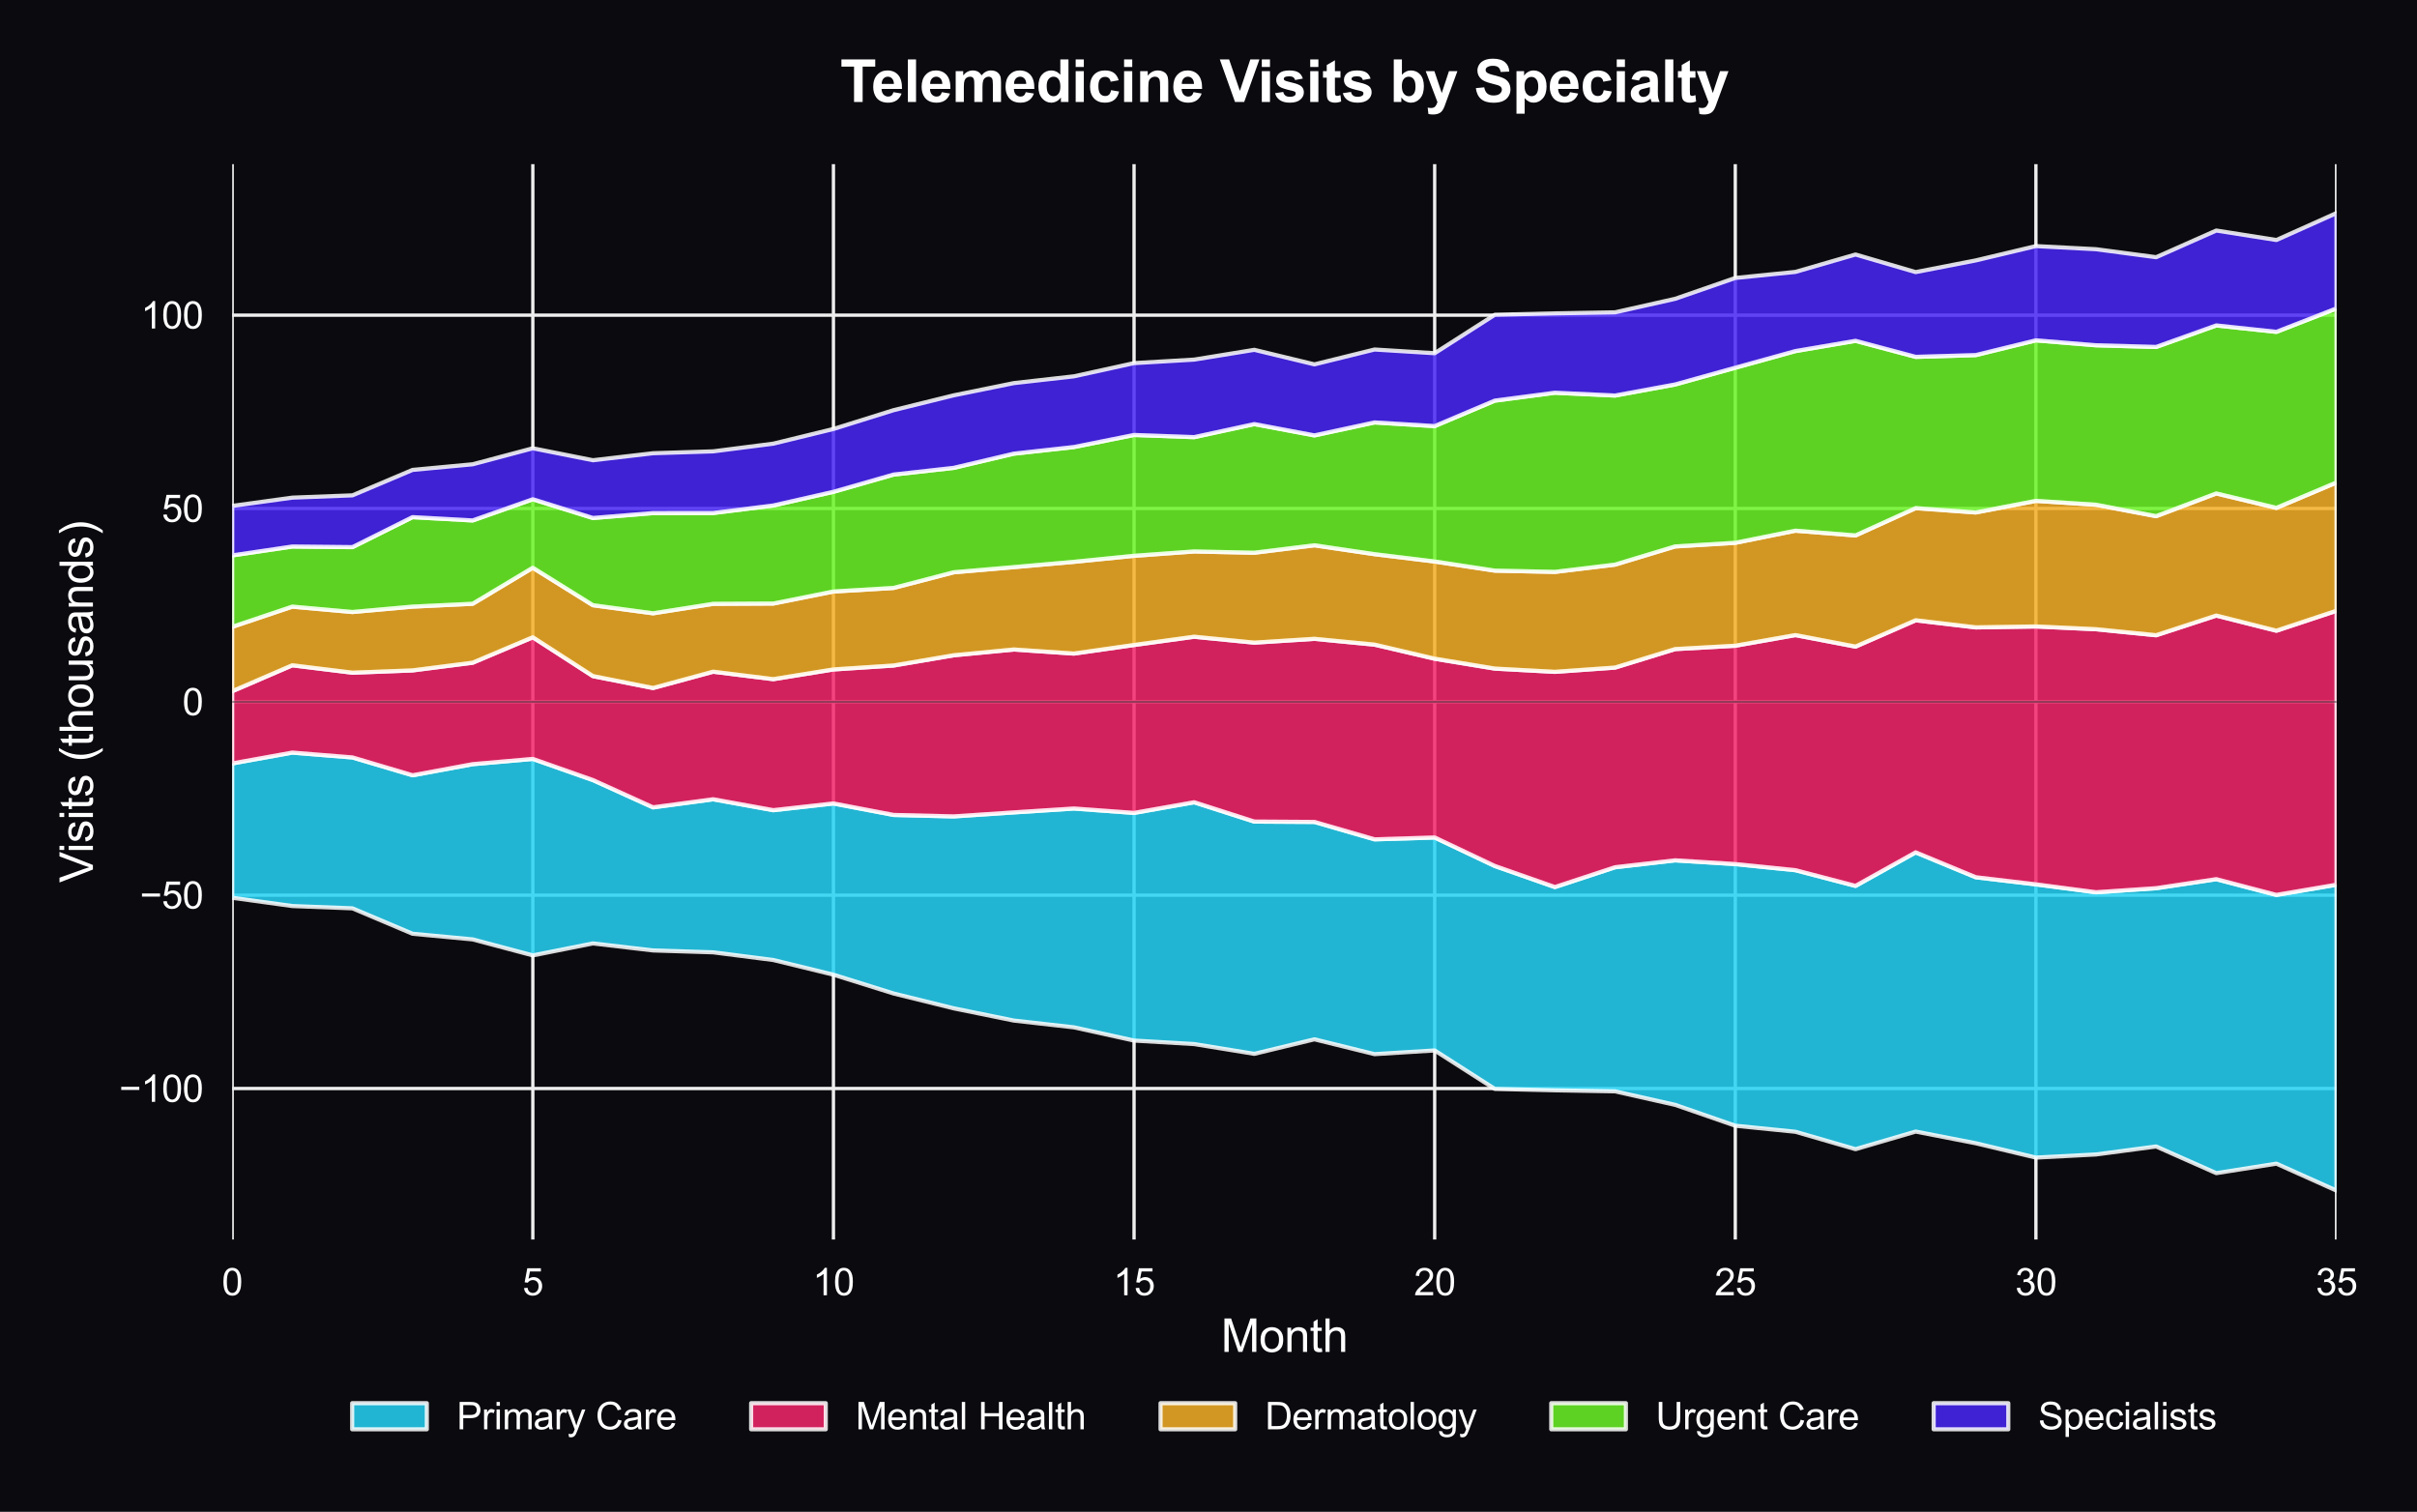 <?xml version="1.0" encoding="utf-8" standalone="no"?>
<!DOCTYPE svg PUBLIC "-//W3C//DTD SVG 1.1//EN"
  "http://www.w3.org/Graphics/SVG/1.1/DTD/svg11.dtd">
<svg xmlns:xlink="http://www.w3.org/1999/xlink" viewBox="0 0 582.844 364.576" xmlns="http://www.w3.org/2000/svg" version="1.1">
 <defs>
  <style type="text/css">*{stroke-linejoin: round; stroke-linecap: butt}</style>
 </defs>
 <g id="figure_1">
  <g id="patch_1">
   <path d="M 0 364.576 
L 582.844 364.576 
L 582.844 0 
L 0 0 
z
" style="fill: #0a0a0f"/>
  </g>
  <g id="axes_1">
   <g id="patch_2">
    <path d="M 55.994 298.912 
L 563.439 298.912 
L 563.439 39.592 
L 55.994 39.592 
z
" style="fill: #0a0a0f"/>
   </g>
   <g id="matplotlib.axis_1">
    <g id="xtick_1">
     <g id="line2d_1">
      <path d="M 55.994 298.912 
L 55.994 39.592 
" clip-path="url(#p8a2c5894b7)" style="fill: none; stroke: #eeeeee; stroke-width: 0.8; stroke-linecap: round"/>
     </g>
     <g id="text_1">
      <!-- 0 -->
      <g style="fill: #ffffff" transform="translate(53.491 312.354) scale(0.09 -0.09)">
       <defs>
        <path id="ArialMT-30" d="M 266 2259 
Q 266 3072 433 3567 
Q 600 4063 929 4331 
Q 1259 4600 1759 4600 
Q 2128 4600 2406 4451 
Q 2684 4303 2865 4023 
Q 3047 3744 3150 3342 
Q 3253 2941 3253 2259 
Q 3253 1453 3087 958 
Q 2922 463 2592 192 
Q 2263 -78 1759 -78 
Q 1097 -78 719 397 
Q 266 969 266 2259 
z
M 844 2259 
Q 844 1131 1108 757 
Q 1372 384 1759 384 
Q 2147 384 2411 759 
Q 2675 1134 2675 2259 
Q 2675 3391 2411 3762 
Q 2147 4134 1753 4134 
Q 1366 4134 1134 3806 
Q 844 3388 844 2259 
z
" transform="scale(0.016)"/>
       </defs>
       <use xlink:href="#ArialMT-30"/>
      </g>
     </g>
    </g>
    <g id="xtick_2">
     <g id="line2d_2">
      <path d="M 128.486 298.912 
L 128.486 39.592 
" clip-path="url(#p8a2c5894b7)" style="fill: none; stroke: #eeeeee; stroke-width: 0.8; stroke-linecap: round"/>
     </g>
     <g id="text_2">
      <!-- 5 -->
      <g style="fill: #ffffff" transform="translate(125.984 312.354) scale(0.09 -0.09)">
       <defs>
        <path id="ArialMT-35" d="M 266 1200 
L 856 1250 
Q 922 819 1161 601 
Q 1400 384 1738 384 
Q 2144 384 2425 690 
Q 2706 997 2706 1503 
Q 2706 1984 2436 2262 
Q 2166 2541 1728 2541 
Q 1456 2541 1237 2417 
Q 1019 2294 894 2097 
L 366 2166 
L 809 4519 
L 3088 4519 
L 3088 3981 
L 1259 3981 
L 1013 2750 
Q 1425 3038 1878 3038 
Q 2478 3038 2890 2622 
Q 3303 2206 3303 1553 
Q 3303 931 2941 478 
Q 2500 -78 1738 -78 
Q 1113 -78 717 272 
Q 322 622 266 1200 
z
" transform="scale(0.016)"/>
       </defs>
       <use xlink:href="#ArialMT-35"/>
      </g>
     </g>
    </g>
    <g id="xtick_3">
     <g id="line2d_3">
      <path d="M 200.978 298.912 
L 200.978 39.592 
" clip-path="url(#p8a2c5894b7)" style="fill: none; stroke: #eeeeee; stroke-width: 0.8; stroke-linecap: round"/>
     </g>
     <g id="text_3">
      <!-- 10 -->
      <g style="fill: #ffffff" transform="translate(195.973 312.354) scale(0.09 -0.09)">
       <defs>
        <path id="ArialMT-31" d="M 2384 0 
L 1822 0 
L 1822 3584 
Q 1619 3391 1289 3197 
Q 959 3003 697 2906 
L 697 3450 
Q 1169 3672 1522 3987 
Q 1875 4303 2022 4600 
L 2384 4600 
L 2384 0 
z
" transform="scale(0.016)"/>
       </defs>
       <use xlink:href="#ArialMT-31"/>
       <use xlink:href="#ArialMT-30" transform="translate(55.615 0)"/>
      </g>
     </g>
    </g>
    <g id="xtick_4">
     <g id="line2d_4">
      <path d="M 273.47 298.912 
L 273.47 39.592 
" clip-path="url(#p8a2c5894b7)" style="fill: none; stroke: #eeeeee; stroke-width: 0.8; stroke-linecap: round"/>
     </g>
     <g id="text_4">
      <!-- 15 -->
      <g style="fill: #ffffff" transform="translate(268.465 312.354) scale(0.09 -0.09)">
       <use xlink:href="#ArialMT-31"/>
       <use xlink:href="#ArialMT-35" transform="translate(55.615 0)"/>
      </g>
     </g>
    </g>
    <g id="xtick_5">
     <g id="line2d_5">
      <path d="M 345.962 298.912 
L 345.962 39.592 
" clip-path="url(#p8a2c5894b7)" style="fill: none; stroke: #eeeeee; stroke-width: 0.8; stroke-linecap: round"/>
     </g>
     <g id="text_5">
      <!-- 20 -->
      <g style="fill: #ffffff" transform="translate(340.958 312.354) scale(0.09 -0.09)">
       <defs>
        <path id="ArialMT-32" d="M 3222 541 
L 3222 0 
L 194 0 
Q 188 203 259 391 
Q 375 700 629 1000 
Q 884 1300 1366 1694 
Q 2113 2306 2375 2664 
Q 2638 3022 2638 3341 
Q 2638 3675 2398 3904 
Q 2159 4134 1775 4134 
Q 1369 4134 1125 3890 
Q 881 3647 878 3216 
L 300 3275 
Q 359 3922 746 4261 
Q 1134 4600 1788 4600 
Q 2447 4600 2831 4234 
Q 3216 3869 3216 3328 
Q 3216 3053 3103 2787 
Q 2991 2522 2730 2228 
Q 2469 1934 1863 1422 
Q 1356 997 1212 845 
Q 1069 694 975 541 
L 3222 541 
z
" transform="scale(0.016)"/>
       </defs>
       <use xlink:href="#ArialMT-32"/>
       <use xlink:href="#ArialMT-30" transform="translate(55.615 0)"/>
      </g>
     </g>
    </g>
    <g id="xtick_6">
     <g id="line2d_6">
      <path d="M 418.455 298.912 
L 418.455 39.592 
" clip-path="url(#p8a2c5894b7)" style="fill: none; stroke: #eeeeee; stroke-width: 0.8; stroke-linecap: round"/>
     </g>
     <g id="text_6">
      <!-- 25 -->
      <g style="fill: #ffffff" transform="translate(413.45 312.354) scale(0.09 -0.09)">
       <use xlink:href="#ArialMT-32"/>
       <use xlink:href="#ArialMT-35" transform="translate(55.615 0)"/>
      </g>
     </g>
    </g>
    <g id="xtick_7">
     <g id="line2d_7">
      <path d="M 490.947 298.912 
L 490.947 39.592 
" clip-path="url(#p8a2c5894b7)" style="fill: none; stroke: #eeeeee; stroke-width: 0.8; stroke-linecap: round"/>
     </g>
     <g id="text_7">
      <!-- 30 -->
      <g style="fill: #ffffff" transform="translate(485.942 312.354) scale(0.09 -0.09)">
       <defs>
        <path id="ArialMT-33" d="M 269 1209 
L 831 1284 
Q 928 806 1161 595 
Q 1394 384 1728 384 
Q 2125 384 2398 659 
Q 2672 934 2672 1341 
Q 2672 1728 2419 1979 
Q 2166 2231 1775 2231 
Q 1616 2231 1378 2169 
L 1441 2663 
Q 1497 2656 1531 2656 
Q 1891 2656 2178 2843 
Q 2466 3031 2466 3422 
Q 2466 3731 2256 3934 
Q 2047 4138 1716 4138 
Q 1388 4138 1169 3931 
Q 950 3725 888 3313 
L 325 3413 
Q 428 3978 793 4289 
Q 1159 4600 1703 4600 
Q 2078 4600 2393 4439 
Q 2709 4278 2876 4000 
Q 3044 3722 3044 3409 
Q 3044 3113 2884 2869 
Q 2725 2625 2413 2481 
Q 2819 2388 3044 2092 
Q 3269 1797 3269 1353 
Q 3269 753 2831 336 
Q 2394 -81 1725 -81 
Q 1122 -81 723 278 
Q 325 638 269 1209 
z
" transform="scale(0.016)"/>
       </defs>
       <use xlink:href="#ArialMT-33"/>
       <use xlink:href="#ArialMT-30" transform="translate(55.615 0)"/>
      </g>
     </g>
    </g>
    <g id="xtick_8">
     <g id="line2d_8">
      <path d="M 563.439 298.912 
L 563.439 39.592 
" clip-path="url(#p8a2c5894b7)" style="fill: none; stroke: #eeeeee; stroke-width: 0.8; stroke-linecap: round"/>
     </g>
     <g id="text_8">
      <!-- 35 -->
      <g style="fill: #ffffff" transform="translate(558.434 312.354) scale(0.09 -0.09)">
       <use xlink:href="#ArialMT-33"/>
       <use xlink:href="#ArialMT-35" transform="translate(55.615 0)"/>
      </g>
     </g>
    </g>
    <g id="text_9">
     <!-- Month -->
     <g style="fill: #ffffff" transform="translate(294.432 326.016) scale(0.11 -0.11)">
      <defs>
       <path id="ArialMT-4d" d="M 475 0 
L 475 4581 
L 1388 4581 
L 2472 1338 
Q 2622 884 2691 659 
Q 2769 909 2934 1394 
L 4031 4581 
L 4847 4581 
L 4847 0 
L 4263 0 
L 4263 3834 
L 2931 0 
L 2384 0 
L 1059 3900 
L 1059 0 
L 475 0 
z
" transform="scale(0.016)"/>
       <path id="ArialMT-6f" d="M 213 1659 
Q 213 2581 725 3025 
Q 1153 3394 1769 3394 
Q 2453 3394 2887 2945 
Q 3322 2497 3322 1706 
Q 3322 1066 3130 698 
Q 2938 331 2570 128 
Q 2203 -75 1769 -75 
Q 1072 -75 642 372 
Q 213 819 213 1659 
z
M 791 1659 
Q 791 1022 1069 705 
Q 1347 388 1769 388 
Q 2188 388 2466 706 
Q 2744 1025 2744 1678 
Q 2744 2294 2464 2611 
Q 2184 2928 1769 2928 
Q 1347 2928 1069 2612 
Q 791 2297 791 1659 
z
" transform="scale(0.016)"/>
       <path id="ArialMT-6e" d="M 422 0 
L 422 3319 
L 928 3319 
L 928 2847 
Q 1294 3394 1984 3394 
Q 2284 3394 2536 3286 
Q 2788 3178 2913 3003 
Q 3038 2828 3088 2588 
Q 3119 2431 3119 2041 
L 3119 0 
L 2556 0 
L 2556 2019 
Q 2556 2363 2490 2533 
Q 2425 2703 2258 2804 
Q 2091 2906 1866 2906 
Q 1506 2906 1245 2678 
Q 984 2450 984 1813 
L 984 0 
L 422 0 
z
" transform="scale(0.016)"/>
       <path id="ArialMT-74" d="M 1650 503 
L 1731 6 
Q 1494 -44 1306 -44 
Q 1000 -44 831 53 
Q 663 150 594 308 
Q 525 466 525 972 
L 525 2881 
L 113 2881 
L 113 3319 
L 525 3319 
L 525 4141 
L 1084 4478 
L 1084 3319 
L 1650 3319 
L 1650 2881 
L 1084 2881 
L 1084 941 
Q 1084 700 1114 631 
Q 1144 563 1211 522 
Q 1278 481 1403 481 
Q 1497 481 1650 503 
z
" transform="scale(0.016)"/>
       <path id="ArialMT-68" d="M 422 0 
L 422 4581 
L 984 4581 
L 984 2938 
Q 1378 3394 1978 3394 
Q 2347 3394 2619 3248 
Q 2891 3103 3008 2847 
Q 3125 2591 3125 2103 
L 3125 0 
L 2563 0 
L 2563 2103 
Q 2563 2525 2380 2717 
Q 2197 2909 1863 2909 
Q 1613 2909 1392 2779 
Q 1172 2650 1078 2428 
Q 984 2206 984 1816 
L 984 0 
L 422 0 
z
" transform="scale(0.016)"/>
      </defs>
      <use xlink:href="#ArialMT-4d"/>
      <use xlink:href="#ArialMT-6f" transform="translate(83.301 0)"/>
      <use xlink:href="#ArialMT-6e" transform="translate(138.916 0)"/>
      <use xlink:href="#ArialMT-74" transform="translate(194.531 0)"/>
      <use xlink:href="#ArialMT-68" transform="translate(222.314 0)"/>
     </g>
    </g>
   </g>
   <g id="matplotlib.axis_2">
    <g id="ytick_1">
     <g id="line2d_9">
      <path d="M 55.994 262.5 
L 563.439 262.5 
" clip-path="url(#p8a2c5894b7)" style="fill: none; stroke: #eeeeee; stroke-width: 0.8; stroke-linecap: round"/>
     </g>
     <g id="text_10">
      <!-- −100 -->
      <g style="fill: #ffffff" transform="translate(28.723 265.721) scale(0.09 -0.09)">
       <defs>
        <path id="ArialMT-2212" d="M 3381 1997 
L 356 1997 
L 356 2522 
L 3381 2522 
L 3381 1997 
z
" transform="scale(0.016)"/>
       </defs>
       <use xlink:href="#ArialMT-2212"/>
       <use xlink:href="#ArialMT-31" transform="translate(58.398 0)"/>
       <use xlink:href="#ArialMT-30" transform="translate(114.014 0)"/>
       <use xlink:href="#ArialMT-30" transform="translate(169.629 0)"/>
      </g>
     </g>
    </g>
    <g id="ytick_2">
     <g id="line2d_10">
      <path d="M 55.994 215.876 
L 563.439 215.876 
" clip-path="url(#p8a2c5894b7)" style="fill: none; stroke: #eeeeee; stroke-width: 0.8; stroke-linecap: round"/>
     </g>
     <g id="text_11">
      <!-- −50 -->
      <g style="fill: #ffffff" transform="translate(33.728 219.097) scale(0.09 -0.09)">
       <use xlink:href="#ArialMT-2212"/>
       <use xlink:href="#ArialMT-35" transform="translate(58.398 0)"/>
       <use xlink:href="#ArialMT-30" transform="translate(114.014 0)"/>
      </g>
     </g>
    </g>
    <g id="ytick_3">
     <g id="line2d_11">
      <path d="M 55.994 169.252 
L 563.439 169.252 
" clip-path="url(#p8a2c5894b7)" style="fill: none; stroke: #eeeeee; stroke-width: 0.8; stroke-linecap: round"/>
     </g>
     <g id="text_12">
      <!-- 0 -->
      <g style="fill: #ffffff" transform="translate(43.989 172.473) scale(0.09 -0.09)">
       <use xlink:href="#ArialMT-30"/>
      </g>
     </g>
    </g>
    <g id="ytick_4">
     <g id="line2d_12">
      <path d="M 55.994 122.627 
L 563.439 122.627 
" clip-path="url(#p8a2c5894b7)" style="fill: none; stroke: #eeeeee; stroke-width: 0.8; stroke-linecap: round"/>
     </g>
     <g id="text_13">
      <!-- 50 -->
      <g style="fill: #ffffff" transform="translate(38.984 125.848) scale(0.09 -0.09)">
       <use xlink:href="#ArialMT-35"/>
       <use xlink:href="#ArialMT-30" transform="translate(55.615 0)"/>
      </g>
     </g>
    </g>
    <g id="ytick_5">
     <g id="line2d_13">
      <path d="M 55.994 76.003 
L 563.439 76.003 
" clip-path="url(#p8a2c5894b7)" style="fill: none; stroke: #eeeeee; stroke-width: 0.8; stroke-linecap: round"/>
     </g>
     <g id="text_14">
      <!-- 100 -->
      <g style="fill: #ffffff" transform="translate(33.979 79.224) scale(0.09 -0.09)">
       <use xlink:href="#ArialMT-31"/>
       <use xlink:href="#ArialMT-30" transform="translate(55.615 0)"/>
       <use xlink:href="#ArialMT-30" transform="translate(111.23 0)"/>
      </g>
     </g>
    </g>
    <g id="text_15">
     <!-- Visits (thousands) -->
     <g style="fill: #ffffff" transform="translate(22.408 212.866) rotate(-90) scale(0.11 -0.11)">
      <defs>
       <path id="ArialMT-56" d="M 1803 0 
L 28 4581 
L 684 4581 
L 1875 1253 
Q 2019 853 2116 503 
Q 2222 878 2363 1253 
L 3600 4581 
L 4219 4581 
L 2425 0 
L 1803 0 
z
" transform="scale(0.016)"/>
       <path id="ArialMT-69" d="M 425 3934 
L 425 4581 
L 988 4581 
L 988 3934 
L 425 3934 
z
M 425 0 
L 425 3319 
L 988 3319 
L 988 0 
L 425 0 
z
" transform="scale(0.016)"/>
       <path id="ArialMT-73" d="M 197 991 
L 753 1078 
Q 800 744 1014 566 
Q 1228 388 1613 388 
Q 2000 388 2187 545 
Q 2375 703 2375 916 
Q 2375 1106 2209 1216 
Q 2094 1291 1634 1406 
Q 1016 1563 777 1677 
Q 538 1791 414 1992 
Q 291 2194 291 2438 
Q 291 2659 392 2848 
Q 494 3038 669 3163 
Q 800 3259 1026 3326 
Q 1253 3394 1513 3394 
Q 1903 3394 2198 3281 
Q 2494 3169 2634 2976 
Q 2775 2784 2828 2463 
L 2278 2388 
Q 2241 2644 2061 2787 
Q 1881 2931 1553 2931 
Q 1166 2931 1000 2803 
Q 834 2675 834 2503 
Q 834 2394 903 2306 
Q 972 2216 1119 2156 
Q 1203 2125 1616 2013 
Q 2213 1853 2448 1751 
Q 2684 1650 2818 1456 
Q 2953 1263 2953 975 
Q 2953 694 2789 445 
Q 2625 197 2315 61 
Q 2006 -75 1616 -75 
Q 969 -75 630 194 
Q 291 463 197 991 
z
" transform="scale(0.016)"/>
       <path id="ArialMT-20" transform="scale(0.016)"/>
       <path id="ArialMT-28" d="M 1497 -1347 
Q 1031 -759 709 28 
Q 388 816 388 1659 
Q 388 2403 628 3084 
Q 909 3875 1497 4659 
L 1900 4659 
Q 1522 4009 1400 3731 
Q 1209 3300 1100 2831 
Q 966 2247 966 1656 
Q 966 153 1900 -1347 
L 1497 -1347 
z
" transform="scale(0.016)"/>
       <path id="ArialMT-75" d="M 2597 0 
L 2597 488 
Q 2209 -75 1544 -75 
Q 1250 -75 995 37 
Q 741 150 617 320 
Q 494 491 444 738 
Q 409 903 409 1263 
L 409 3319 
L 972 3319 
L 972 1478 
Q 972 1038 1006 884 
Q 1059 663 1231 536 
Q 1403 409 1656 409 
Q 1909 409 2131 539 
Q 2353 669 2445 892 
Q 2538 1116 2538 1541 
L 2538 3319 
L 3100 3319 
L 3100 0 
L 2597 0 
z
" transform="scale(0.016)"/>
       <path id="ArialMT-61" d="M 2588 409 
Q 2275 144 1986 34 
Q 1697 -75 1366 -75 
Q 819 -75 525 192 
Q 231 459 231 875 
Q 231 1119 342 1320 
Q 453 1522 633 1644 
Q 813 1766 1038 1828 
Q 1203 1872 1538 1913 
Q 2219 1994 2541 2106 
Q 2544 2222 2544 2253 
Q 2544 2597 2384 2738 
Q 2169 2928 1744 2928 
Q 1347 2928 1158 2789 
Q 969 2650 878 2297 
L 328 2372 
Q 403 2725 575 2942 
Q 747 3159 1072 3276 
Q 1397 3394 1825 3394 
Q 2250 3394 2515 3294 
Q 2781 3194 2906 3042 
Q 3031 2891 3081 2659 
Q 3109 2516 3109 2141 
L 3109 1391 
Q 3109 606 3145 398 
Q 3181 191 3288 0 
L 2700 0 
Q 2613 175 2588 409 
z
M 2541 1666 
Q 2234 1541 1622 1453 
Q 1275 1403 1131 1340 
Q 988 1278 909 1158 
Q 831 1038 831 891 
Q 831 666 1001 516 
Q 1172 366 1500 366 
Q 1825 366 2078 508 
Q 2331 650 2450 897 
Q 2541 1088 2541 1459 
L 2541 1666 
z
" transform="scale(0.016)"/>
       <path id="ArialMT-64" d="M 2575 0 
L 2575 419 
Q 2259 -75 1647 -75 
Q 1250 -75 917 144 
Q 584 363 401 755 
Q 219 1147 219 1656 
Q 219 2153 384 2558 
Q 550 2963 881 3178 
Q 1213 3394 1622 3394 
Q 1922 3394 2156 3267 
Q 2391 3141 2538 2938 
L 2538 4581 
L 3097 4581 
L 3097 0 
L 2575 0 
z
M 797 1656 
Q 797 1019 1065 703 
Q 1334 388 1700 388 
Q 2069 388 2326 689 
Q 2584 991 2584 1609 
Q 2584 2291 2321 2609 
Q 2059 2928 1675 2928 
Q 1300 2928 1048 2622 
Q 797 2316 797 1656 
z
" transform="scale(0.016)"/>
       <path id="ArialMT-29" d="M 791 -1347 
L 388 -1347 
Q 1322 153 1322 1656 
Q 1322 2244 1188 2822 
Q 1081 3291 891 3722 
Q 769 4003 388 4659 
L 791 4659 
Q 1378 3875 1659 3084 
Q 1900 2403 1900 1659 
Q 1900 816 1576 28 
Q 1253 -759 791 -1347 
z
" transform="scale(0.016)"/>
      </defs>
      <use xlink:href="#ArialMT-56"/>
      <use xlink:href="#ArialMT-69" transform="translate(64.949 0)"/>
      <use xlink:href="#ArialMT-73" transform="translate(87.166 0)"/>
      <use xlink:href="#ArialMT-69" transform="translate(137.166 0)"/>
      <use xlink:href="#ArialMT-74" transform="translate(159.383 0)"/>
      <use xlink:href="#ArialMT-73" transform="translate(187.166 0)"/>
      <use xlink:href="#ArialMT-20" transform="translate(237.166 0)"/>
      <use xlink:href="#ArialMT-28" transform="translate(264.949 0)"/>
      <use xlink:href="#ArialMT-74" transform="translate(298.25 0)"/>
      <use xlink:href="#ArialMT-68" transform="translate(326.033 0)"/>
      <use xlink:href="#ArialMT-6f" transform="translate(381.648 0)"/>
      <use xlink:href="#ArialMT-75" transform="translate(437.264 0)"/>
      <use xlink:href="#ArialMT-73" transform="translate(492.879 0)"/>
      <use xlink:href="#ArialMT-61" transform="translate(542.879 0)"/>
      <use xlink:href="#ArialMT-6e" transform="translate(598.494 0)"/>
      <use xlink:href="#ArialMT-64" transform="translate(654.109 0)"/>
      <use xlink:href="#ArialMT-73" transform="translate(709.725 0)"/>
      <use xlink:href="#ArialMT-29" transform="translate(759.725 0)"/>
     </g>
    </g>
   </g>
   <g id="FillBetweenPolyCollection_1">
    <defs>
     <path id="mcdd36a2928" d="M 55.994 -180.466 
L 55.994 -148.072 
L 70.492 -146.078 
L 84.991 -145.524 
L 99.489 -139.392 
L 113.988 -138.034 
L 128.486 -134.177 
L 142.984 -137.061 
L 157.483 -135.369 
L 171.981 -134.916 
L 186.48 -133.06 
L 200.978 -129.522 
L 215.477 -124.988 
L 229.975 -121.409 
L 244.473 -118.46 
L 258.972 -116.824 
L 273.47 -113.638 
L 287.969 -112.792 
L 302.467 -110.434 
L 316.966 -113.939 
L 331.464 -110.358 
L 345.962 -111.255 
L 360.461 -101.979 
L 374.959 -101.642 
L 389.458 -101.39 
L 403.956 -98.13 
L 418.455 -93.103 
L 432.953 -91.643 
L 447.451 -87.445 
L 461.95 -91.692 
L 476.448 -88.871 
L 490.947 -85.416 
L 505.445 -86.171 
L 519.944 -88.098 
L 534.442 -81.663 
L 548.94 -83.953 
L 563.439 -77.452 
L 563.439 -151.222 
L 563.439 -151.222 
L 548.94 -148.759 
L 534.442 -152.556 
L 519.944 -150.379 
L 505.445 -149.397 
L 490.947 -151.308 
L 476.448 -153.02 
L 461.95 -159.023 
L 447.451 -150.935 
L 432.953 -154.724 
L 418.455 -156.198 
L 403.956 -157.098 
L 389.458 -155.43 
L 374.959 -150.654 
L 360.461 -155.738 
L 345.962 -162.607 
L 331.464 -162.163 
L 316.966 -166.36 
L 302.467 -166.448 
L 287.969 -171.104 
L 273.47 -168.536 
L 258.972 -169.596 
L 244.473 -168.661 
L 229.975 -167.694 
L 215.477 -168.047 
L 200.978 -170.816 
L 186.48 -169.193 
L 171.981 -171.825 
L 157.483 -169.877 
L 142.984 -176.451 
L 128.486 -181.557 
L 113.988 -180.293 
L 99.489 -177.612 
L 84.991 -181.913 
L 70.492 -183.083 
L 55.994 -180.466 
z
" style="stroke: #ffffff; stroke-opacity: 0.85"/>
    </defs>
    <g clip-path="url(#p8a2c5894b7)">
     <use xlink:href="#mcdd36a2928" x="0" y="364.576" style="fill: #27d3f5; fill-opacity: 0.85; stroke: #ffffff; stroke-opacity: 0.85"/>
    </g>
   </g>
   <g id="FillBetweenPolyCollection_2">
    <defs>
     <path id="m4bcc0a76f6" d="M 55.994 -197.875 
L 55.994 -180.466 
L 70.492 -183.083 
L 84.991 -181.913 
L 99.489 -177.612 
L 113.988 -180.293 
L 128.486 -181.557 
L 142.984 -176.451 
L 157.483 -169.877 
L 171.981 -171.825 
L 186.48 -169.193 
L 200.978 -170.816 
L 215.477 -168.047 
L 229.975 -167.694 
L 244.473 -168.661 
L 258.972 -169.596 
L 273.47 -168.536 
L 287.969 -171.104 
L 302.467 -166.448 
L 316.966 -166.36 
L 331.464 -162.163 
L 345.962 -162.607 
L 360.461 -155.738 
L 374.959 -150.654 
L 389.458 -155.43 
L 403.956 -157.098 
L 418.455 -156.198 
L 432.953 -154.724 
L 447.451 -150.935 
L 461.95 -159.023 
L 476.448 -153.02 
L 490.947 -151.308 
L 505.445 -149.397 
L 519.944 -150.379 
L 534.442 -152.556 
L 548.94 -148.759 
L 563.439 -151.222 
L 563.439 -217.284 
L 563.439 -217.284 
L 548.94 -212.474 
L 534.442 -216.124 
L 519.944 -211.381 
L 505.445 -212.831 
L 490.947 -213.503 
L 476.448 -213.275 
L 461.95 -214.988 
L 447.451 -208.642 
L 432.953 -211.417 
L 418.455 -208.851 
L 403.956 -208.043 
L 389.458 -203.581 
L 374.959 -202.555 
L 360.461 -203.339 
L 345.962 -205.725 
L 331.464 -209.114 
L 316.966 -210.518 
L 302.467 -209.596 
L 287.969 -211.022 
L 273.47 -209.03 
L 258.972 -206.963 
L 244.473 -207.941 
L 229.975 -206.549 
L 215.477 -204.079 
L 200.978 -203.134 
L 186.48 -200.79 
L 171.981 -202.589 
L 157.483 -198.658 
L 142.984 -201.526 
L 128.486 -210.889 
L 113.988 -204.758 
L 99.489 -202.901 
L 84.991 -202.349 
L 70.492 -204.134 
L 55.994 -197.875 
z
" style="stroke: #ffffff; stroke-opacity: 0.85"/>
    </defs>
    <g clip-path="url(#p8a2c5894b7)">
     <use xlink:href="#m4bcc0a76f6" x="0" y="364.576" style="fill: #f5276c; fill-opacity: 0.85; stroke: #ffffff; stroke-opacity: 0.85"/>
    </g>
   </g>
   <g id="FillBetweenPolyCollection_3">
    <defs>
     <path id="m0dbc6cd59d" d="M 55.994 -213.405 
L 55.994 -197.875 
L 70.492 -204.134 
L 84.991 -202.349 
L 99.489 -202.901 
L 113.988 -204.758 
L 128.486 -210.889 
L 142.984 -201.526 
L 157.483 -198.658 
L 171.981 -202.589 
L 186.48 -200.79 
L 200.978 -203.134 
L 215.477 -204.079 
L 229.975 -206.549 
L 244.473 -207.941 
L 258.972 -206.963 
L 273.47 -209.03 
L 287.969 -211.022 
L 302.467 -209.596 
L 316.966 -210.518 
L 331.464 -209.114 
L 345.962 -205.725 
L 360.461 -203.339 
L 374.959 -202.555 
L 389.458 -203.581 
L 403.956 -208.043 
L 418.455 -208.851 
L 432.953 -211.417 
L 447.451 -208.642 
L 461.95 -214.988 
L 476.448 -213.275 
L 490.947 -213.503 
L 505.445 -212.831 
L 519.944 -211.381 
L 534.442 -216.124 
L 548.94 -212.474 
L 563.439 -217.284 
L 563.439 -248.223 
L 563.439 -248.223 
L 548.94 -242.097 
L 534.442 -245.575 
L 519.944 -240.097 
L 505.445 -242.851 
L 490.947 -243.789 
L 476.448 -240.995 
L 461.95 -242.039 
L 447.451 -235.45 
L 432.953 -236.597 
L 418.455 -233.675 
L 403.956 -232.798 
L 389.458 -228.41 
L 374.959 -226.659 
L 360.461 -226.964 
L 345.962 -229.166 
L 331.464 -230.931 
L 316.966 -233.072 
L 302.467 -231.278 
L 287.969 -231.588 
L 273.47 -230.539 
L 258.972 -229.089 
L 244.473 -227.806 
L 229.975 -226.561 
L 215.477 -222.787 
L 200.978 -221.927 
L 186.48 -219.027 
L 171.981 -218.953 
L 157.483 -216.671 
L 142.984 -218.623 
L 128.486 -227.657 
L 113.988 -218.973 
L 99.489 -218.284 
L 84.991 -216.986 
L 70.492 -218.281 
L 55.994 -213.405 
z
" style="stroke: #ffffff; stroke-opacity: 0.85"/>
    </defs>
    <g clip-path="url(#p8a2c5894b7)">
     <use xlink:href="#m0dbc6cd59d" x="0" y="364.576" style="fill: #f5b027; fill-opacity: 0.85; stroke: #ffffff; stroke-opacity: 0.85"/>
    </g>
   </g>
   <g id="FillBetweenPolyCollection_4">
    <defs>
     <path id="m0a454608e6" d="M 55.994 -230.635 
L 55.994 -213.405 
L 70.492 -218.281 
L 84.991 -216.986 
L 99.489 -218.284 
L 113.988 -218.973 
L 128.486 -227.657 
L 142.984 -218.623 
L 157.483 -216.671 
L 171.981 -218.953 
L 186.48 -219.027 
L 200.978 -221.927 
L 215.477 -222.787 
L 229.975 -226.561 
L 244.473 -227.806 
L 258.972 -229.089 
L 273.47 -230.539 
L 287.969 -231.588 
L 302.467 -231.278 
L 316.966 -233.072 
L 331.464 -230.931 
L 345.962 -229.166 
L 360.461 -226.964 
L 374.959 -226.659 
L 389.458 -228.41 
L 403.956 -232.798 
L 418.455 -233.675 
L 432.953 -236.597 
L 447.451 -235.45 
L 461.95 -242.039 
L 476.448 -240.995 
L 490.947 -243.789 
L 505.445 -242.851 
L 519.944 -240.097 
L 534.442 -245.575 
L 548.94 -242.097 
L 563.439 -248.223 
L 563.439 -290.199 
L 563.439 -290.199 
L 548.94 -284.546 
L 534.442 -286.096 
L 519.944 -280.903 
L 505.445 -281.308 
L 490.947 -282.498 
L 476.448 -278.944 
L 461.95 -278.515 
L 447.451 -282.38 
L 432.953 -279.908 
L 418.455 -275.895 
L 403.956 -271.857 
L 389.458 -269.189 
L 374.959 -269.867 
L 360.461 -267.957 
L 345.962 -261.82 
L 331.464 -262.703 
L 316.966 -259.575 
L 302.467 -262.304 
L 287.969 -259.158 
L 273.47 -259.681 
L 258.972 -256.771 
L 244.473 -255.171 
L 229.975 -251.745 
L 215.477 -250.128 
L 200.978 -245.973 
L 186.48 -242.673 
L 171.981 -240.863 
L 157.483 -240.843 
L 142.984 -239.656 
L 128.486 -244.174 
L 113.988 -239.066 
L 99.489 -239.863 
L 84.991 -232.63 
L 70.492 -232.778 
L 55.994 -230.635 
z
" style="stroke: #ffffff; stroke-opacity: 0.85"/>
    </defs>
    <g clip-path="url(#p8a2c5894b7)">
     <use xlink:href="#m0a454608e6" x="0" y="364.576" style="fill: #6cf527; fill-opacity: 0.85; stroke: #ffffff; stroke-opacity: 0.85"/>
    </g>
   </g>
   <g id="FillBetweenPolyCollection_5">
    <defs>
     <path id="ma42f3bb00d" d="M 55.994 -242.577 
L 55.994 -230.635 
L 70.492 -232.778 
L 84.991 -232.63 
L 99.489 -239.863 
L 113.988 -239.066 
L 128.486 -244.174 
L 142.984 -239.656 
L 157.483 -240.843 
L 171.981 -240.863 
L 186.48 -242.673 
L 200.978 -245.973 
L 215.477 -250.128 
L 229.975 -251.745 
L 244.473 -255.171 
L 258.972 -256.771 
L 273.47 -259.681 
L 287.969 -259.158 
L 302.467 -262.304 
L 316.966 -259.575 
L 331.464 -262.703 
L 345.962 -261.82 
L 360.461 -267.957 
L 374.959 -269.867 
L 389.458 -269.189 
L 403.956 -271.857 
L 418.455 -275.895 
L 432.953 -279.908 
L 447.451 -282.38 
L 461.95 -278.515 
L 476.448 -278.944 
L 490.947 -282.498 
L 505.445 -281.308 
L 519.944 -280.903 
L 534.442 -286.096 
L 548.94 -284.546 
L 563.439 -290.199 
L 563.439 -313.197 
L 563.439 -313.197 
L 548.94 -306.696 
L 534.442 -308.985 
L 519.944 -302.55 
L 505.445 -304.478 
L 490.947 -305.232 
L 476.448 -301.778 
L 461.95 -298.957 
L 447.451 -303.203 
L 432.953 -299.006 
L 418.455 -297.546 
L 403.956 -292.519 
L 389.458 -289.259 
L 374.959 -289.007 
L 360.461 -288.67 
L 345.962 -279.394 
L 331.464 -280.291 
L 316.966 -276.71 
L 302.467 -280.215 
L 287.969 -277.857 
L 273.47 -277.011 
L 258.972 -273.825 
L 244.473 -272.188 
L 229.975 -269.24 
L 215.477 -265.66 
L 200.978 -261.126 
L 186.48 -257.588 
L 171.981 -255.732 
L 157.483 -255.28 
L 142.984 -253.588 
L 128.486 -256.471 
L 113.988 -252.615 
L 99.489 -251.257 
L 84.991 -245.124 
L 70.492 -244.57 
L 55.994 -242.577 
z
" style="stroke: #ffffff; stroke-opacity: 0.85"/>
    </defs>
    <g clip-path="url(#p8a2c5894b7)">
     <use xlink:href="#ma42f3bb00d" x="0" y="364.576" style="fill: #4927f5; fill-opacity: 0.85; stroke: #ffffff; stroke-opacity: 0.85"/>
    </g>
   </g>
   <g id="line2d_14">
    <path d="M 55.994 169.252 
L 563.439 169.252 
" clip-path="url(#p8a2c5894b7)" style="fill: none; stroke: #333333; stroke-opacity: 0.5; stroke-width: 0.5; stroke-linecap: round"/>
   </g>
   <g id="text_16">
    <!-- Telemedicine Visits by Specialty -->
    <g style="fill: #ffffff" transform="translate(202.595 24.592) scale(0.14 -0.14)">
     <defs>
      <path id="Arial-BoldMT-54" d="M 1497 0 
L 1497 3806 
L 138 3806 
L 138 4581 
L 3778 4581 
L 3778 3806 
L 2422 3806 
L 2422 0 
L 1497 0 
z
" transform="scale(0.016)"/>
      <path id="Arial-BoldMT-65" d="M 2381 1056 
L 3256 909 
Q 3088 428 2723 176 
Q 2359 -75 1813 -75 
Q 947 -75 531 491 
Q 203 944 203 1634 
Q 203 2459 634 2926 
Q 1066 3394 1725 3394 
Q 2466 3394 2894 2905 
Q 3322 2416 3303 1406 
L 1103 1406 
Q 1113 1016 1316 798 
Q 1519 581 1822 581 
Q 2028 581 2168 693 
Q 2309 806 2381 1056 
z
M 2431 1944 
Q 2422 2325 2234 2523 
Q 2047 2722 1778 2722 
Q 1491 2722 1303 2513 
Q 1116 2303 1119 1944 
L 2431 1944 
z
" transform="scale(0.016)"/>
      <path id="Arial-BoldMT-6c" d="M 459 0 
L 459 4581 
L 1338 4581 
L 1338 0 
L 459 0 
z
" transform="scale(0.016)"/>
      <path id="Arial-BoldMT-6d" d="M 394 3319 
L 1203 3319 
L 1203 2866 
Q 1638 3394 2238 3394 
Q 2556 3394 2790 3262 
Q 3025 3131 3175 2866 
Q 3394 3131 3647 3262 
Q 3900 3394 4188 3394 
Q 4553 3394 4806 3245 
Q 5059 3097 5184 2809 
Q 5275 2597 5275 2122 
L 5275 0 
L 4397 0 
L 4397 1897 
Q 4397 2391 4306 2534 
Q 4184 2722 3931 2722 
Q 3747 2722 3584 2609 
Q 3422 2497 3350 2280 
Q 3278 2063 3278 1594 
L 3278 0 
L 2400 0 
L 2400 1819 
Q 2400 2303 2353 2443 
Q 2306 2584 2207 2653 
Q 2109 2722 1941 2722 
Q 1738 2722 1575 2612 
Q 1413 2503 1342 2297 
Q 1272 2091 1272 1613 
L 1272 0 
L 394 0 
L 394 3319 
z
" transform="scale(0.016)"/>
      <path id="Arial-BoldMT-64" d="M 3503 0 
L 2688 0 
L 2688 488 
Q 2484 203 2207 64 
Q 1931 -75 1650 -75 
Q 1078 -75 670 386 
Q 263 847 263 1672 
Q 263 2516 659 2955 
Q 1056 3394 1663 3394 
Q 2219 3394 2625 2931 
L 2625 4581 
L 3503 4581 
L 3503 0 
z
M 1159 1731 
Q 1159 1200 1306 963 
Q 1519 619 1900 619 
Q 2203 619 2415 876 
Q 2628 1134 2628 1647 
Q 2628 2219 2422 2470 
Q 2216 2722 1894 2722 
Q 1581 2722 1370 2473 
Q 1159 2225 1159 1731 
z
" transform="scale(0.016)"/>
      <path id="Arial-BoldMT-69" d="M 459 3769 
L 459 4581 
L 1338 4581 
L 1338 3769 
L 459 3769 
z
M 459 0 
L 459 3319 
L 1338 3319 
L 1338 0 
L 459 0 
z
" transform="scale(0.016)"/>
      <path id="Arial-BoldMT-63" d="M 3353 2338 
L 2488 2181 
Q 2444 2441 2289 2572 
Q 2134 2703 1888 2703 
Q 1559 2703 1364 2476 
Q 1169 2250 1169 1719 
Q 1169 1128 1367 884 
Q 1566 641 1900 641 
Q 2150 641 2309 783 
Q 2469 925 2534 1272 
L 3397 1125 
Q 3263 531 2881 228 
Q 2500 -75 1859 -75 
Q 1131 -75 698 384 
Q 266 844 266 1656 
Q 266 2478 700 2936 
Q 1134 3394 1875 3394 
Q 2481 3394 2839 3133 
Q 3197 2872 3353 2338 
z
" transform="scale(0.016)"/>
      <path id="Arial-BoldMT-6e" d="M 3478 0 
L 2600 0 
L 2600 1694 
Q 2600 2231 2544 2389 
Q 2488 2547 2361 2634 
Q 2234 2722 2056 2722 
Q 1828 2722 1647 2597 
Q 1466 2472 1398 2265 
Q 1331 2059 1331 1503 
L 1331 0 
L 453 0 
L 453 3319 
L 1269 3319 
L 1269 2831 
Q 1703 3394 2363 3394 
Q 2653 3394 2893 3289 
Q 3134 3184 3257 3021 
Q 3381 2859 3429 2653 
Q 3478 2447 3478 2063 
L 3478 0 
z
" transform="scale(0.016)"/>
      <path id="Arial-BoldMT-20" transform="scale(0.016)"/>
      <path id="Arial-BoldMT-56" d="M 1634 0 
L -3 4581 
L 1000 4581 
L 2159 1191 
L 3281 4581 
L 4263 4581 
L 2622 0 
L 1634 0 
z
" transform="scale(0.016)"/>
      <path id="Arial-BoldMT-73" d="M 150 947 
L 1031 1081 
Q 1088 825 1259 692 
Q 1431 559 1741 559 
Q 2081 559 2253 684 
Q 2369 772 2369 919 
Q 2369 1019 2306 1084 
Q 2241 1147 2013 1200 
Q 950 1434 666 1628 
Q 272 1897 272 2375 
Q 272 2806 612 3100 
Q 953 3394 1669 3394 
Q 2350 3394 2681 3172 
Q 3013 2950 3138 2516 
L 2309 2363 
Q 2256 2556 2107 2659 
Q 1959 2763 1684 2763 
Q 1338 2763 1188 2666 
Q 1088 2597 1088 2488 
Q 1088 2394 1175 2328 
Q 1294 2241 1995 2081 
Q 2697 1922 2975 1691 
Q 3250 1456 3250 1038 
Q 3250 581 2869 253 
Q 2488 -75 1741 -75 
Q 1063 -75 667 200 
Q 272 475 150 947 
z
" transform="scale(0.016)"/>
      <path id="Arial-BoldMT-74" d="M 1981 3319 
L 1981 2619 
L 1381 2619 
L 1381 1281 
Q 1381 875 1398 808 
Q 1416 741 1477 697 
Q 1538 653 1625 653 
Q 1747 653 1978 738 
L 2053 56 
Q 1747 -75 1359 -75 
Q 1122 -75 931 4 
Q 741 84 652 211 
Q 563 338 528 553 
Q 500 706 500 1172 
L 500 2619 
L 97 2619 
L 97 3319 
L 500 3319 
L 500 3978 
L 1381 4491 
L 1381 3319 
L 1981 3319 
z
" transform="scale(0.016)"/>
      <path id="Arial-BoldMT-62" d="M 422 0 
L 422 4581 
L 1300 4581 
L 1300 2931 
Q 1706 3394 2263 3394 
Q 2869 3394 3266 2955 
Q 3663 2516 3663 1694 
Q 3663 844 3258 384 
Q 2853 -75 2275 -75 
Q 1991 -75 1714 67 
Q 1438 209 1238 488 
L 1238 0 
L 422 0 
z
M 1294 1731 
Q 1294 1216 1456 969 
Q 1684 619 2063 619 
Q 2353 619 2558 867 
Q 2763 1116 2763 1650 
Q 2763 2219 2556 2470 
Q 2350 2722 2028 2722 
Q 1713 2722 1503 2476 
Q 1294 2231 1294 1731 
z
" transform="scale(0.016)"/>
      <path id="Arial-BoldMT-79" d="M 44 3319 
L 978 3319 
L 1772 963 
L 2547 3319 
L 3456 3319 
L 2284 125 
L 2075 -453 
Q 1959 -744 1854 -897 
Q 1750 -1050 1614 -1145 
Q 1478 -1241 1279 -1294 
Q 1081 -1347 831 -1347 
Q 578 -1347 334 -1294 
L 256 -606 
Q 463 -647 628 -647 
Q 934 -647 1081 -467 
Q 1228 -288 1306 -9 
L 44 3319 
z
" transform="scale(0.016)"/>
      <path id="Arial-BoldMT-53" d="M 231 1491 
L 1131 1578 
Q 1213 1125 1461 912 
Q 1709 700 2131 700 
Q 2578 700 2804 889 
Q 3031 1078 3031 1331 
Q 3031 1494 2936 1608 
Q 2841 1722 2603 1806 
Q 2441 1863 1863 2006 
Q 1119 2191 819 2459 
Q 397 2838 397 3381 
Q 397 3731 595 4036 
Q 794 4341 1167 4500 
Q 1541 4659 2069 4659 
Q 2931 4659 3367 4281 
Q 3803 3903 3825 3272 
L 2900 3231 
Q 2841 3584 2645 3739 
Q 2450 3894 2059 3894 
Q 1656 3894 1428 3728 
Q 1281 3622 1281 3444 
Q 1281 3281 1419 3166 
Q 1594 3019 2269 2859 
Q 2944 2700 3267 2529 
Q 3591 2359 3773 2064 
Q 3956 1769 3956 1334 
Q 3956 941 3737 597 
Q 3519 253 3119 86 
Q 2719 -81 2122 -81 
Q 1253 -81 787 320 
Q 322 722 231 1491 
z
" transform="scale(0.016)"/>
      <path id="Arial-BoldMT-70" d="M 434 3319 
L 1253 3319 
L 1253 2831 
Q 1413 3081 1684 3237 
Q 1956 3394 2288 3394 
Q 2866 3394 3269 2941 
Q 3672 2488 3672 1678 
Q 3672 847 3265 386 
Q 2859 -75 2281 -75 
Q 2006 -75 1782 34 
Q 1559 144 1313 409 
L 1313 -1263 
L 434 -1263 
L 434 3319 
z
M 1303 1716 
Q 1303 1156 1525 889 
Q 1747 622 2066 622 
Q 2372 622 2575 867 
Q 2778 1113 2778 1672 
Q 2778 2194 2568 2447 
Q 2359 2700 2050 2700 
Q 1728 2700 1515 2451 
Q 1303 2203 1303 1716 
z
" transform="scale(0.016)"/>
      <path id="Arial-BoldMT-61" d="M 1116 2306 
L 319 2450 
Q 453 2931 781 3162 
Q 1109 3394 1756 3394 
Q 2344 3394 2631 3255 
Q 2919 3116 3036 2902 
Q 3153 2688 3153 2116 
L 3144 1091 
Q 3144 653 3186 445 
Q 3228 238 3344 0 
L 2475 0 
Q 2441 88 2391 259 
Q 2369 338 2359 363 
Q 2134 144 1878 34 
Q 1622 -75 1331 -75 
Q 819 -75 523 203 
Q 228 481 228 906 
Q 228 1188 362 1408 
Q 497 1628 739 1745 
Q 981 1863 1438 1950 
Q 2053 2066 2291 2166 
L 2291 2253 
Q 2291 2506 2166 2614 
Q 2041 2722 1694 2722 
Q 1459 2722 1328 2630 
Q 1197 2538 1116 2306 
z
M 2291 1594 
Q 2122 1538 1756 1459 
Q 1391 1381 1278 1306 
Q 1106 1184 1106 997 
Q 1106 813 1243 678 
Q 1381 544 1594 544 
Q 1831 544 2047 700 
Q 2206 819 2256 991 
Q 2291 1103 2291 1419 
L 2291 1594 
z
" transform="scale(0.016)"/>
     </defs>
     <use xlink:href="#Arial-BoldMT-54"/>
     <use xlink:href="#Arial-BoldMT-65" transform="translate(53.709 0)"/>
     <use xlink:href="#Arial-BoldMT-6c" transform="translate(109.324 0)"/>
     <use xlink:href="#Arial-BoldMT-65" transform="translate(137.107 0)"/>
     <use xlink:href="#Arial-BoldMT-6d" transform="translate(192.723 0)"/>
     <use xlink:href="#Arial-BoldMT-65" transform="translate(281.639 0)"/>
     <use xlink:href="#Arial-BoldMT-64" transform="translate(337.254 0)"/>
     <use xlink:href="#Arial-BoldMT-69" transform="translate(398.338 0)"/>
     <use xlink:href="#Arial-BoldMT-63" transform="translate(426.121 0)"/>
     <use xlink:href="#Arial-BoldMT-69" transform="translate(481.736 0)"/>
     <use xlink:href="#Arial-BoldMT-6e" transform="translate(509.52 0)"/>
     <use xlink:href="#Arial-BoldMT-65" transform="translate(570.604 0)"/>
     <use xlink:href="#Arial-BoldMT-20" transform="translate(626.219 0)"/>
     <use xlink:href="#Arial-BoldMT-56" transform="translate(654.002 0)"/>
     <use xlink:href="#Arial-BoldMT-69" transform="translate(718.951 0)"/>
     <use xlink:href="#Arial-BoldMT-73" transform="translate(746.734 0)"/>
     <use xlink:href="#Arial-BoldMT-69" transform="translate(802.35 0)"/>
     <use xlink:href="#Arial-BoldMT-74" transform="translate(830.133 0)"/>
     <use xlink:href="#Arial-BoldMT-73" transform="translate(863.434 0)"/>
     <use xlink:href="#Arial-BoldMT-20" transform="translate(919.049 0)"/>
     <use xlink:href="#Arial-BoldMT-62" transform="translate(946.832 0)"/>
     <use xlink:href="#Arial-BoldMT-79" transform="translate(1007.916 0)"/>
     <use xlink:href="#Arial-BoldMT-20" transform="translate(1063.531 0)"/>
     <use xlink:href="#Arial-BoldMT-53" transform="translate(1091.314 0)"/>
     <use xlink:href="#Arial-BoldMT-70" transform="translate(1158.014 0)"/>
     <use xlink:href="#Arial-BoldMT-65" transform="translate(1219.098 0)"/>
     <use xlink:href="#Arial-BoldMT-63" transform="translate(1274.713 0)"/>
     <use xlink:href="#Arial-BoldMT-69" transform="translate(1330.328 0)"/>
     <use xlink:href="#Arial-BoldMT-61" transform="translate(1358.111 0)"/>
     <use xlink:href="#Arial-BoldMT-6c" transform="translate(1413.727 0)"/>
     <use xlink:href="#Arial-BoldMT-74" transform="translate(1441.51 0)"/>
     <use xlink:href="#Arial-BoldMT-79" transform="translate(1474.811 0)"/>
    </g>
   </g>
   <g id="legend_1">
    <g id="patch_3">
     <path d="M 84.925 344.682 
L 102.925 344.682 
L 102.925 338.382 
L 84.925 338.382 
z
" style="fill: #27d3f5; fill-opacity: 0.85; stroke: #ffffff; stroke-opacity: 0.85; stroke-linejoin: miter"/>
    </g>
    <g id="text_17">
     <!-- Primary Care -->
     <g style="fill: #ffffff" transform="translate(110.125 344.682) scale(0.09 -0.09)">
      <defs>
       <path id="ArialMT-50" d="M 494 0 
L 494 4581 
L 2222 4581 
Q 2678 4581 2919 4538 
Q 3256 4481 3484 4323 
Q 3713 4166 3852 3881 
Q 3991 3597 3991 3256 
Q 3991 2672 3619 2267 
Q 3247 1863 2275 1863 
L 1100 1863 
L 1100 0 
L 494 0 
z
M 1100 2403 
L 2284 2403 
Q 2872 2403 3119 2622 
Q 3366 2841 3366 3238 
Q 3366 3525 3220 3729 
Q 3075 3934 2838 4000 
Q 2684 4041 2272 4041 
L 1100 4041 
L 1100 2403 
z
" transform="scale(0.016)"/>
       <path id="ArialMT-72" d="M 416 0 
L 416 3319 
L 922 3319 
L 922 2816 
Q 1116 3169 1280 3281 
Q 1444 3394 1641 3394 
Q 1925 3394 2219 3213 
L 2025 2691 
Q 1819 2813 1613 2813 
Q 1428 2813 1281 2702 
Q 1134 2591 1072 2394 
Q 978 2094 978 1738 
L 978 0 
L 416 0 
z
" transform="scale(0.016)"/>
       <path id="ArialMT-6d" d="M 422 0 
L 422 3319 
L 925 3319 
L 925 2853 
Q 1081 3097 1340 3245 
Q 1600 3394 1931 3394 
Q 2300 3394 2536 3241 
Q 2772 3088 2869 2813 
Q 3263 3394 3894 3394 
Q 4388 3394 4653 3120 
Q 4919 2847 4919 2278 
L 4919 0 
L 4359 0 
L 4359 2091 
Q 4359 2428 4304 2576 
Q 4250 2725 4106 2815 
Q 3963 2906 3769 2906 
Q 3419 2906 3187 2673 
Q 2956 2441 2956 1928 
L 2956 0 
L 2394 0 
L 2394 2156 
Q 2394 2531 2256 2718 
Q 2119 2906 1806 2906 
Q 1569 2906 1367 2781 
Q 1166 2656 1075 2415 
Q 984 2175 984 1722 
L 984 0 
L 422 0 
z
" transform="scale(0.016)"/>
       <path id="ArialMT-79" d="M 397 -1278 
L 334 -750 
Q 519 -800 656 -800 
Q 844 -800 956 -737 
Q 1069 -675 1141 -563 
Q 1194 -478 1313 -144 
Q 1328 -97 1363 -6 
L 103 3319 
L 709 3319 
L 1400 1397 
Q 1534 1031 1641 628 
Q 1738 1016 1872 1384 
L 2581 3319 
L 3144 3319 
L 1881 -56 
Q 1678 -603 1566 -809 
Q 1416 -1088 1222 -1217 
Q 1028 -1347 759 -1347 
Q 597 -1347 397 -1278 
z
" transform="scale(0.016)"/>
       <path id="ArialMT-43" d="M 3763 1606 
L 4369 1453 
Q 4178 706 3683 314 
Q 3188 -78 2472 -78 
Q 1731 -78 1267 223 
Q 803 525 561 1097 
Q 319 1669 319 2325 
Q 319 3041 592 3573 
Q 866 4106 1370 4382 
Q 1875 4659 2481 4659 
Q 3169 4659 3637 4309 
Q 4106 3959 4291 3325 
L 3694 3184 
Q 3534 3684 3231 3912 
Q 2928 4141 2469 4141 
Q 1941 4141 1586 3887 
Q 1231 3634 1087 3207 
Q 944 2781 944 2328 
Q 944 1744 1114 1308 
Q 1284 872 1643 656 
Q 2003 441 2422 441 
Q 2931 441 3284 734 
Q 3638 1028 3763 1606 
z
" transform="scale(0.016)"/>
       <path id="ArialMT-65" d="M 2694 1069 
L 3275 997 
Q 3138 488 2766 206 
Q 2394 -75 1816 -75 
Q 1088 -75 661 373 
Q 234 822 234 1631 
Q 234 2469 665 2931 
Q 1097 3394 1784 3394 
Q 2450 3394 2872 2941 
Q 3294 2488 3294 1666 
Q 3294 1616 3291 1516 
L 816 1516 
Q 847 969 1125 678 
Q 1403 388 1819 388 
Q 2128 388 2347 550 
Q 2566 713 2694 1069 
z
M 847 1978 
L 2700 1978 
Q 2663 2397 2488 2606 
Q 2219 2931 1791 2931 
Q 1403 2931 1139 2672 
Q 875 2413 847 1978 
z
" transform="scale(0.016)"/>
      </defs>
      <use xlink:href="#ArialMT-50"/>
      <use xlink:href="#ArialMT-72" transform="translate(66.699 0)"/>
      <use xlink:href="#ArialMT-69" transform="translate(100 0)"/>
      <use xlink:href="#ArialMT-6d" transform="translate(122.217 0)"/>
      <use xlink:href="#ArialMT-61" transform="translate(205.518 0)"/>
      <use xlink:href="#ArialMT-72" transform="translate(261.133 0)"/>
      <use xlink:href="#ArialMT-79" transform="translate(294.434 0)"/>
      <use xlink:href="#ArialMT-20" transform="translate(344.434 0)"/>
      <use xlink:href="#ArialMT-43" transform="translate(372.217 0)"/>
      <use xlink:href="#ArialMT-61" transform="translate(444.434 0)"/>
      <use xlink:href="#ArialMT-72" transform="translate(500.049 0)"/>
      <use xlink:href="#ArialMT-65" transform="translate(533.35 0)"/>
     </g>
    </g>
    <g id="patch_4">
     <path d="M 181.13 344.682 
L 199.13 344.682 
L 199.13 338.382 
L 181.13 338.382 
z
" style="fill: #f5276c; fill-opacity: 0.85; stroke: #ffffff; stroke-opacity: 0.85; stroke-linejoin: miter"/>
    </g>
    <g id="text_18">
     <!-- Mental Health -->
     <g style="fill: #ffffff" transform="translate(206.33 344.682) scale(0.09 -0.09)">
      <defs>
       <path id="ArialMT-6c" d="M 409 0 
L 409 4581 
L 972 4581 
L 972 0 
L 409 0 
z
" transform="scale(0.016)"/>
       <path id="ArialMT-48" d="M 513 0 
L 513 4581 
L 1119 4581 
L 1119 2700 
L 3500 2700 
L 3500 4581 
L 4106 4581 
L 4106 0 
L 3500 0 
L 3500 2159 
L 1119 2159 
L 1119 0 
L 513 0 
z
" transform="scale(0.016)"/>
      </defs>
      <use xlink:href="#ArialMT-4d"/>
      <use xlink:href="#ArialMT-65" transform="translate(83.301 0)"/>
      <use xlink:href="#ArialMT-6e" transform="translate(138.916 0)"/>
      <use xlink:href="#ArialMT-74" transform="translate(194.531 0)"/>
      <use xlink:href="#ArialMT-61" transform="translate(222.314 0)"/>
      <use xlink:href="#ArialMT-6c" transform="translate(277.93 0)"/>
      <use xlink:href="#ArialMT-20" transform="translate(300.146 0)"/>
      <use xlink:href="#ArialMT-48" transform="translate(327.93 0)"/>
      <use xlink:href="#ArialMT-65" transform="translate(400.146 0)"/>
      <use xlink:href="#ArialMT-61" transform="translate(455.762 0)"/>
      <use xlink:href="#ArialMT-6c" transform="translate(511.377 0)"/>
      <use xlink:href="#ArialMT-74" transform="translate(533.594 0)"/>
      <use xlink:href="#ArialMT-68" transform="translate(561.377 0)"/>
     </g>
    </g>
    <g id="patch_5">
     <path d="M 279.855 344.682 
L 297.855 344.682 
L 297.855 338.382 
L 279.855 338.382 
z
" style="fill: #f5b027; fill-opacity: 0.85; stroke: #ffffff; stroke-opacity: 0.85; stroke-linejoin: miter"/>
    </g>
    <g id="text_19">
     <!-- Dermatology -->
     <g style="fill: #ffffff" transform="translate(305.055 344.682) scale(0.09 -0.09)">
      <defs>
       <path id="ArialMT-44" d="M 494 0 
L 494 4581 
L 2072 4581 
Q 2606 4581 2888 4516 
Q 3281 4425 3559 4188 
Q 3922 3881 4101 3404 
Q 4281 2928 4281 2316 
Q 4281 1794 4159 1391 
Q 4038 988 3847 723 
Q 3656 459 3429 307 
Q 3203 156 2883 78 
Q 2563 0 2147 0 
L 494 0 
z
M 1100 541 
L 2078 541 
Q 2531 541 2789 625 
Q 3047 709 3200 863 
Q 3416 1078 3536 1442 
Q 3656 1806 3656 2325 
Q 3656 3044 3420 3430 
Q 3184 3816 2847 3947 
Q 2603 4041 2063 4041 
L 1100 4041 
L 1100 541 
z
" transform="scale(0.016)"/>
       <path id="ArialMT-67" d="M 319 -275 
L 866 -356 
Q 900 -609 1056 -725 
Q 1266 -881 1628 -881 
Q 2019 -881 2231 -725 
Q 2444 -569 2519 -288 
Q 2563 -116 2559 434 
Q 2191 0 1641 0 
Q 956 0 581 494 
Q 206 988 206 1678 
Q 206 2153 378 2554 
Q 550 2956 876 3175 
Q 1203 3394 1644 3394 
Q 2231 3394 2613 2919 
L 2613 3319 
L 3131 3319 
L 3131 450 
Q 3131 -325 2973 -648 
Q 2816 -972 2473 -1159 
Q 2131 -1347 1631 -1347 
Q 1038 -1347 672 -1080 
Q 306 -813 319 -275 
z
M 784 1719 
Q 784 1066 1043 766 
Q 1303 466 1694 466 
Q 2081 466 2343 764 
Q 2606 1063 2606 1700 
Q 2606 2309 2336 2618 
Q 2066 2928 1684 2928 
Q 1309 2928 1046 2623 
Q 784 2319 784 1719 
z
" transform="scale(0.016)"/>
      </defs>
      <use xlink:href="#ArialMT-44"/>
      <use xlink:href="#ArialMT-65" transform="translate(72.217 0)"/>
      <use xlink:href="#ArialMT-72" transform="translate(127.832 0)"/>
      <use xlink:href="#ArialMT-6d" transform="translate(161.133 0)"/>
      <use xlink:href="#ArialMT-61" transform="translate(244.434 0)"/>
      <use xlink:href="#ArialMT-74" transform="translate(300.049 0)"/>
      <use xlink:href="#ArialMT-6f" transform="translate(327.832 0)"/>
      <use xlink:href="#ArialMT-6c" transform="translate(383.447 0)"/>
      <use xlink:href="#ArialMT-6f" transform="translate(405.664 0)"/>
      <use xlink:href="#ArialMT-67" transform="translate(461.279 0)"/>
      <use xlink:href="#ArialMT-79" transform="translate(516.895 0)"/>
     </g>
    </g>
    <g id="patch_6">
     <path d="M 374.073 344.682 
L 392.073 344.682 
L 392.073 338.382 
L 374.073 338.382 
z
" style="fill: #6cf527; fill-opacity: 0.85; stroke: #ffffff; stroke-opacity: 0.85; stroke-linejoin: miter"/>
    </g>
    <g id="text_20">
     <!-- Urgent Care -->
     <g style="fill: #ffffff" transform="translate(399.273 344.682) scale(0.09 -0.09)">
      <defs>
       <path id="ArialMT-55" d="M 3500 4581 
L 4106 4581 
L 4106 1934 
Q 4106 1244 3950 837 
Q 3794 431 3386 176 
Q 2978 -78 2316 -78 
Q 1672 -78 1262 144 
Q 853 366 678 786 
Q 503 1206 503 1934 
L 503 4581 
L 1109 4581 
L 1109 1938 
Q 1109 1341 1220 1058 
Q 1331 775 1601 622 
Q 1872 469 2263 469 
Q 2931 469 3215 772 
Q 3500 1075 3500 1938 
L 3500 4581 
z
" transform="scale(0.016)"/>
      </defs>
      <use xlink:href="#ArialMT-55"/>
      <use xlink:href="#ArialMT-72" transform="translate(72.217 0)"/>
      <use xlink:href="#ArialMT-67" transform="translate(105.518 0)"/>
      <use xlink:href="#ArialMT-65" transform="translate(161.133 0)"/>
      <use xlink:href="#ArialMT-6e" transform="translate(216.748 0)"/>
      <use xlink:href="#ArialMT-74" transform="translate(272.363 0)"/>
      <use xlink:href="#ArialMT-20" transform="translate(300.146 0)"/>
      <use xlink:href="#ArialMT-43" transform="translate(327.93 0)"/>
      <use xlink:href="#ArialMT-61" transform="translate(400.146 0)"/>
      <use xlink:href="#ArialMT-72" transform="translate(455.762 0)"/>
      <use xlink:href="#ArialMT-65" transform="translate(489.062 0)"/>
     </g>
    </g>
    <g id="patch_7">
     <path d="M 466.29 344.682 
L 484.29 344.682 
L 484.29 338.382 
L 466.29 338.382 
z
" style="fill: #4927f5; fill-opacity: 0.85; stroke: #ffffff; stroke-opacity: 0.85; stroke-linejoin: miter"/>
    </g>
    <g id="text_21">
     <!-- Specialists -->
     <g style="fill: #ffffff" transform="translate(491.49 344.682) scale(0.09 -0.09)">
      <defs>
       <path id="ArialMT-53" d="M 288 1472 
L 859 1522 
Q 900 1178 1048 958 
Q 1197 738 1509 602 
Q 1822 466 2213 466 
Q 2559 466 2825 569 
Q 3091 672 3220 851 
Q 3350 1031 3350 1244 
Q 3350 1459 3225 1620 
Q 3100 1781 2813 1891 
Q 2628 1963 1997 2114 
Q 1366 2266 1113 2400 
Q 784 2572 623 2826 
Q 463 3081 463 3397 
Q 463 3744 659 4045 
Q 856 4347 1234 4503 
Q 1613 4659 2075 4659 
Q 2584 4659 2973 4495 
Q 3363 4331 3572 4012 
Q 3781 3694 3797 3291 
L 3216 3247 
Q 3169 3681 2898 3903 
Q 2628 4125 2100 4125 
Q 1550 4125 1298 3923 
Q 1047 3722 1047 3438 
Q 1047 3191 1225 3031 
Q 1400 2872 2139 2705 
Q 2878 2538 3153 2413 
Q 3553 2228 3743 1945 
Q 3934 1663 3934 1294 
Q 3934 928 3725 604 
Q 3516 281 3123 101 
Q 2731 -78 2241 -78 
Q 1619 -78 1198 103 
Q 778 284 539 648 
Q 300 1013 288 1472 
z
" transform="scale(0.016)"/>
       <path id="ArialMT-70" d="M 422 -1272 
L 422 3319 
L 934 3319 
L 934 2888 
Q 1116 3141 1344 3267 
Q 1572 3394 1897 3394 
Q 2322 3394 2647 3175 
Q 2972 2956 3137 2557 
Q 3303 2159 3303 1684 
Q 3303 1175 3120 767 
Q 2938 359 2589 142 
Q 2241 -75 1856 -75 
Q 1575 -75 1351 44 
Q 1128 163 984 344 
L 984 -1272 
L 422 -1272 
z
M 931 1641 
Q 931 1000 1190 694 
Q 1450 388 1819 388 
Q 2194 388 2461 705 
Q 2728 1022 2728 1688 
Q 2728 2322 2467 2637 
Q 2206 2953 1844 2953 
Q 1484 2953 1207 2617 
Q 931 2281 931 1641 
z
" transform="scale(0.016)"/>
       <path id="ArialMT-63" d="M 2588 1216 
L 3141 1144 
Q 3050 572 2676 248 
Q 2303 -75 1759 -75 
Q 1078 -75 664 370 
Q 250 816 250 1647 
Q 250 2184 428 2587 
Q 606 2991 970 3192 
Q 1334 3394 1763 3394 
Q 2303 3394 2647 3120 
Q 2991 2847 3088 2344 
L 2541 2259 
Q 2463 2594 2264 2762 
Q 2066 2931 1784 2931 
Q 1359 2931 1093 2626 
Q 828 2322 828 1663 
Q 828 994 1084 691 
Q 1341 388 1753 388 
Q 2084 388 2306 591 
Q 2528 794 2588 1216 
z
" transform="scale(0.016)"/>
      </defs>
      <use xlink:href="#ArialMT-53"/>
      <use xlink:href="#ArialMT-70" transform="translate(66.699 0)"/>
      <use xlink:href="#ArialMT-65" transform="translate(122.314 0)"/>
      <use xlink:href="#ArialMT-63" transform="translate(177.93 0)"/>
      <use xlink:href="#ArialMT-69" transform="translate(227.93 0)"/>
      <use xlink:href="#ArialMT-61" transform="translate(250.146 0)"/>
      <use xlink:href="#ArialMT-6c" transform="translate(305.762 0)"/>
      <use xlink:href="#ArialMT-69" transform="translate(327.979 0)"/>
      <use xlink:href="#ArialMT-73" transform="translate(350.195 0)"/>
      <use xlink:href="#ArialMT-74" transform="translate(400.195 0)"/>
      <use xlink:href="#ArialMT-73" transform="translate(427.979 0)"/>
     </g>
    </g>
   </g>
  </g>
 </g>
 <defs>
  <clipPath id="p8a2c5894b7">
   <rect x="55.994" y="39.592" width="507.445" height="259.32"/>
  </clipPath>
 </defs>
</svg>
